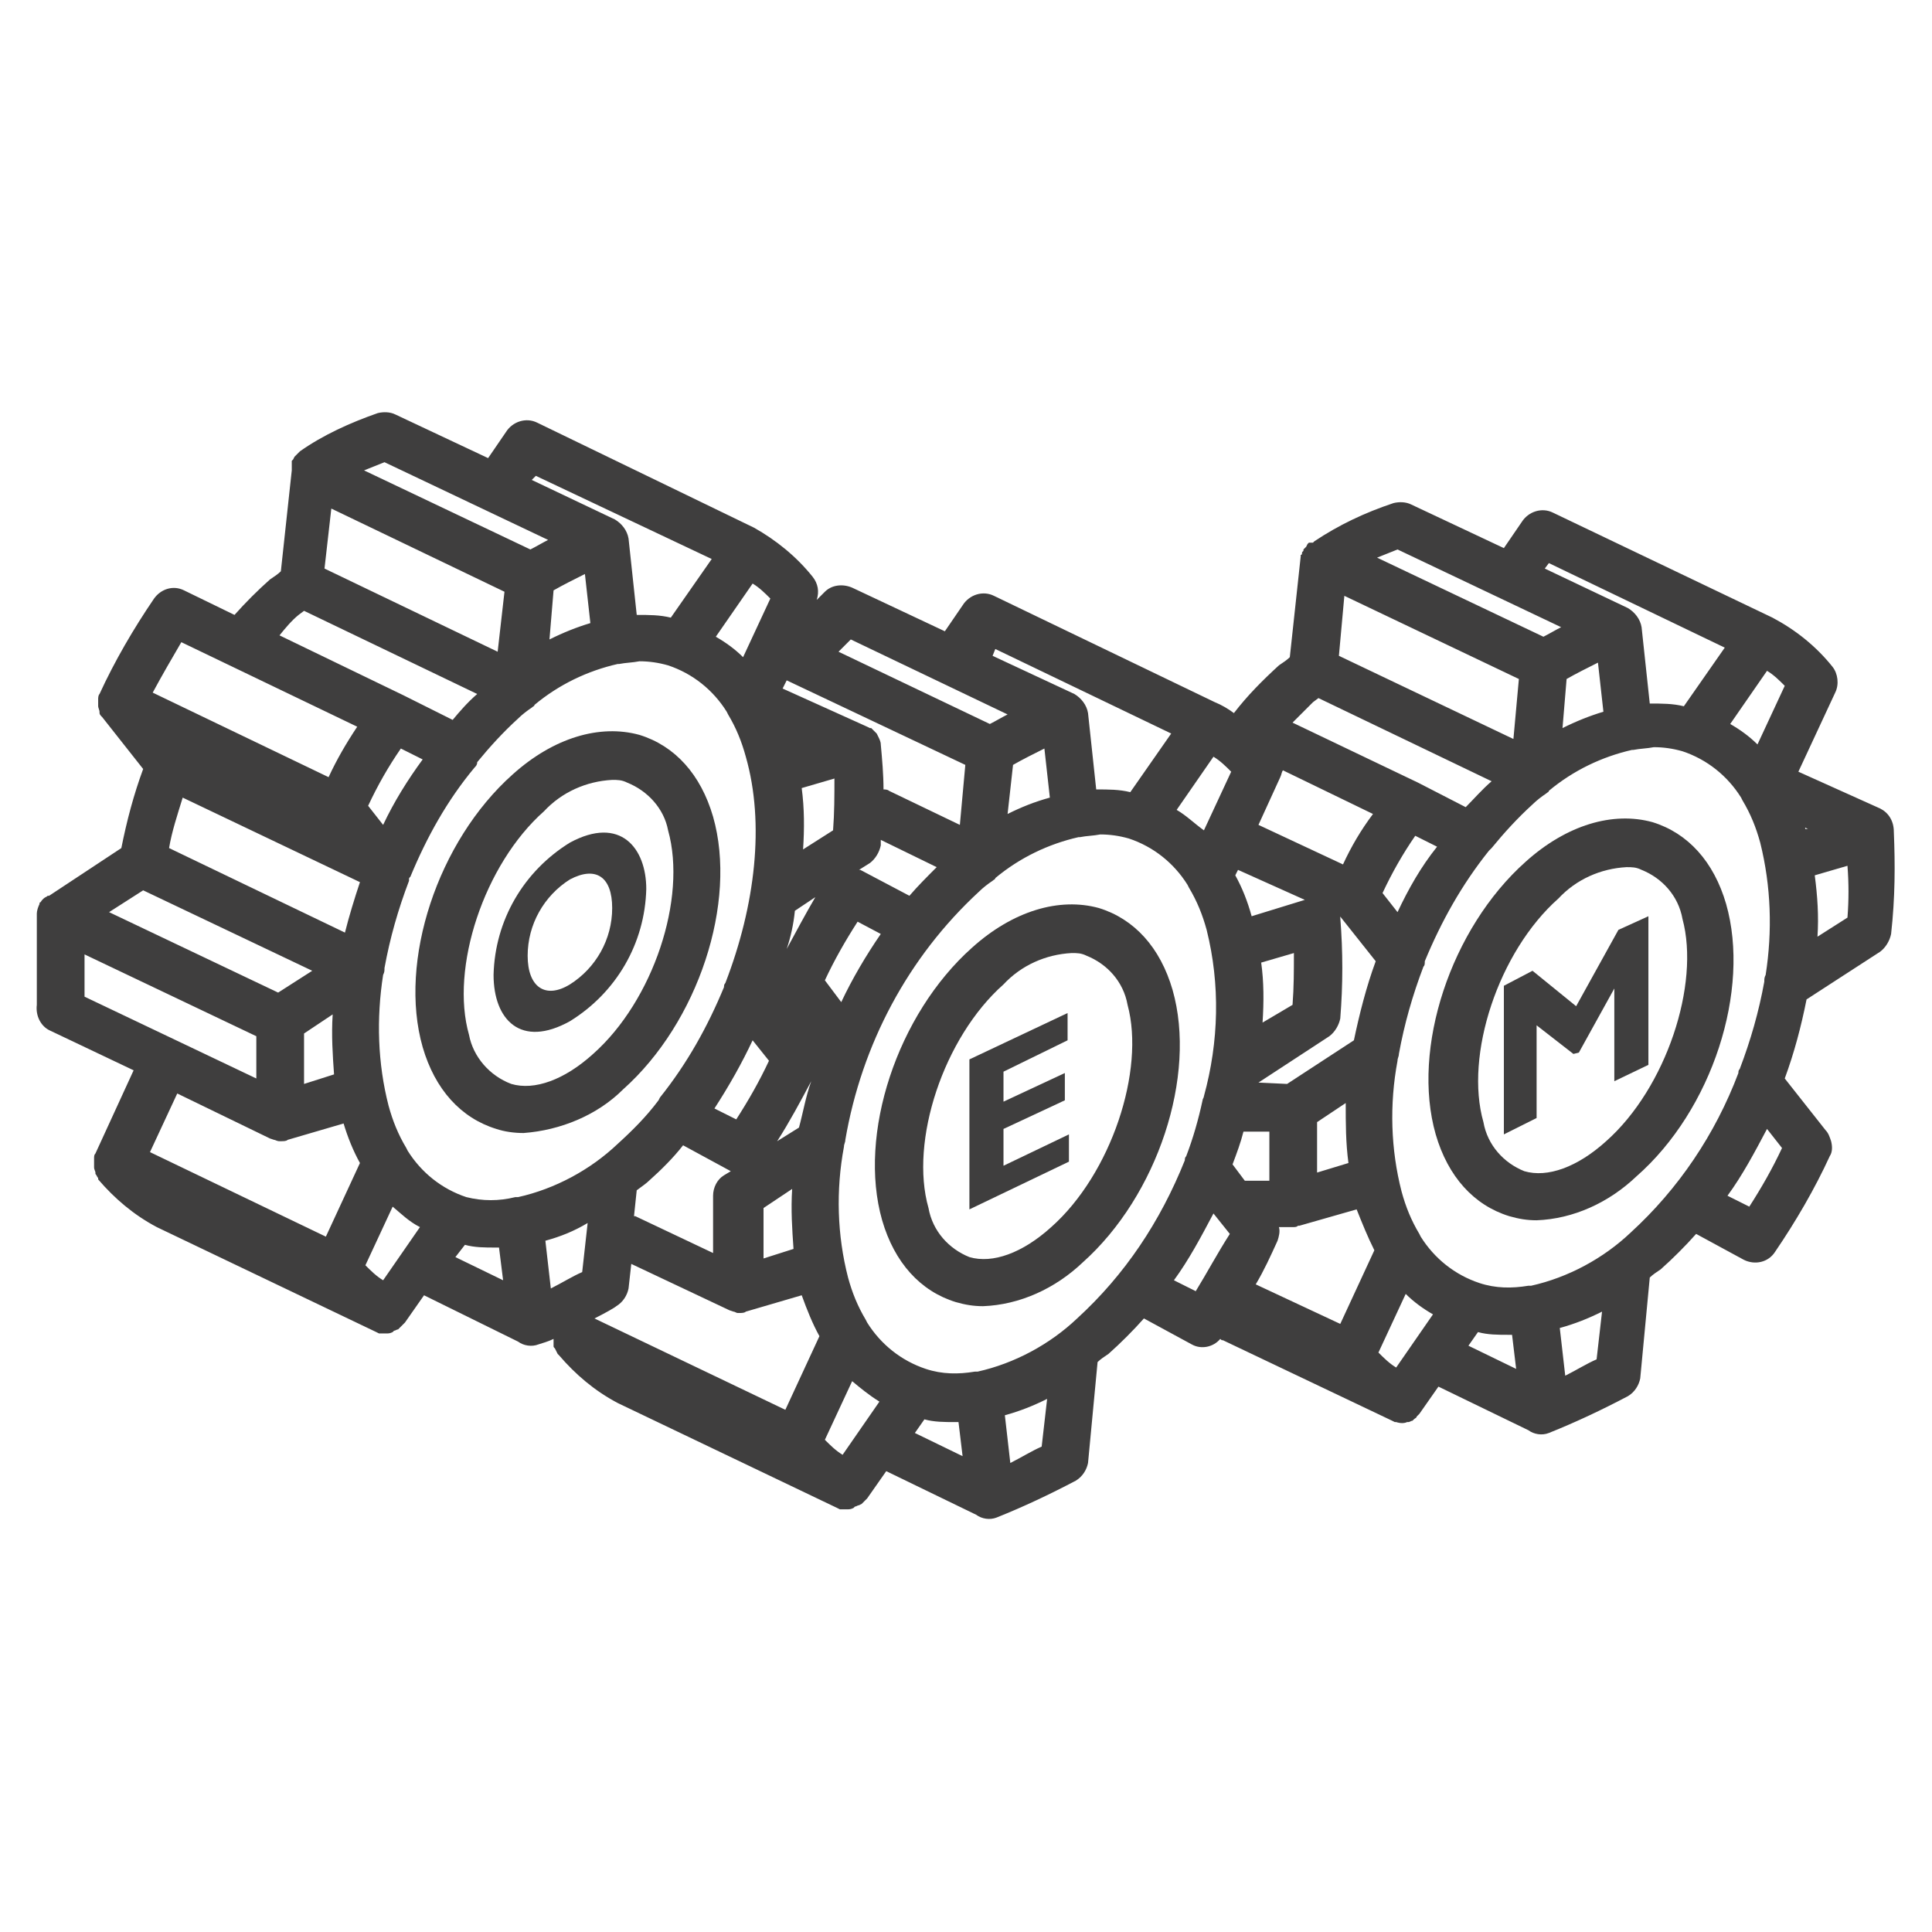 <?xml version="1.0" encoding="UTF-8"?>
<!-- Generator: Adobe Illustrator 27.9.1, SVG Export Plug-In . SVG Version: 6.00 Build 0)  -->
<svg xmlns="http://www.w3.org/2000/svg" xmlns:xlink="http://www.w3.org/1999/xlink" version="1.1" id="Laag_1" x="0px" y="0px" viewBox="0 0 141.7 141.7" style="enable-background:new 0 0 141.7 141.7;" xml:space="preserve">
<style type="text/css">
	.st0{fill:#3F3E3E;}
</style>
<path class="st0" d="M41.8,74.9c3.4-2.1,5.5-5.7,5.6-9.7c0-3-1.9-5.4-5.6-3.4c-3.4,2.1-5.5,5.7-5.6,9.7  C36.2,74.8,38.2,76.9,41.8,74.9z M38.7,70.1c0-2.3,1.2-4.4,3.1-5.6c1.9-1,3.1-0.2,3.1,2.1c0,2.3-1.2,4.4-3.1,5.6  C40,73.3,38.7,72.4,38.7,70.1z"></path>
<polygon class="st0" points="73.6,85.5 73.6,82.8 78.1,80.7 78.1,78.7 73.6,80.8 73.6,78.6 78.3,76.3 78.3,74.3 71.1,77.7   71.1,88.7 78.4,85.2 78.4,83.2 "></polygon>
<polygon class="st0" points="118.7,68.2 115.6,73.8 112.4,71.2 110.3,72.3 110.3,83.2 112.7,82 112.7,75.2 115.4,77.3 115.8,77.2   118.4,72.5 118.4,79.3 120.9,78.1 120.9,67.2 "></polygon>
<path class="st0" d="M45.7,79.9c5.5-4.9,8.4-13.7,6.6-20c-0.9-3.1-2.8-5.2-5.4-6c-2.9-0.8-6.3,0.2-9.3,2.9c-5.5,4.9-8.4,13.7-6.6,20  c0.9,3.1,2.8,5.2,5.4,6c0.6,0.2,1.3,0.3,2,0.3C41.1,82.9,43.8,81.8,45.7,79.9z M34.4,75.9c-1.4-4.9,1.1-12.5,5.5-16.4  c1.3-1.4,3.1-2.2,5-2.3c0.4,0,0.7,0,1.1,0.2c1.5,0.6,2.7,1.9,3,3.5c1.4,5-1.1,12.5-5.5,16.4c-2.1,1.9-4.3,2.7-6,2.2  C35.9,78.9,34.7,77.5,34.4,75.9z"></path>
<path class="st0" d="M86,72.6c-0.9-3.1-2.8-5.2-5.4-6c-2.9-0.8-6.3,0.2-9.3,2.9c-5.5,4.9-8.4,13.7-6.6,20c0.9,3.1,2.8,5.2,5.4,6  c0.7,0.2,1.3,0.3,2,0.3c2.7-0.1,5.3-1.3,7.3-3.2C84.9,87.7,87.8,78.9,86,72.6z M77.1,90c-2.1,1.9-4.3,2.7-6,2.2  c-1.5-0.6-2.7-1.9-3-3.6c-1.4-4.9,1.1-12.5,5.5-16.4c1.3-1.4,3.1-2.2,5-2.3c0.4,0,0.7,0,1.1,0.2c1.5,0.6,2.7,1.9,3,3.6  C84,78.5,81.5,86.1,77.1,90z"></path>
<path class="st0" d="M126.6,66.3c-0.9-3.1-2.8-5.2-5.4-6c-2.9-0.8-6.3,0.2-9.3,2.9c-5.5,4.9-8.4,13.7-6.6,20c0.9,3.1,2.8,5.2,5.4,6  c0.7,0.2,1.3,0.3,2,0.3c2.7-0.1,5.3-1.3,7.3-3.2C125.6,81.4,128.4,72.6,126.6,66.3z M117.8,83.7c-2.1,1.9-4.3,2.7-6,2.2  c-1.5-0.6-2.7-1.9-3-3.6c-1.4-4.9,1.1-12.5,5.5-16.4c1.3-1.4,3.1-2.2,5-2.3c0.4,0,0.7,0,1.1,0.2c1.5,0.6,2.7,1.9,3,3.6  C124.7,72.2,122.2,79.8,117.8,83.7z"></path>
<path class="st0" d="M138.9,61C138.9,61,138.9,61,138.9,61c0-0.8-0.4-1.4-1-1.7l-6-2.7l2.7-5.8c0.3-0.6,0.2-1.4-0.2-1.9  c-1.2-1.5-2.7-2.7-4.4-3.6l0,0l0,0l-16.1-7.7c-0.8-0.4-1.8-0.1-2.3,0.7l-1.3,1.9l-6.8-3.2c-0.4-0.2-0.9-0.2-1.3-0.1  c-2.1,0.7-4,1.6-5.8,2.8l-0.1,0.1L96,39.8l-0.1,0.1l-0.1,0.2l-0.1,0.1l-0.1,0.1c0,0,0,0.1,0,0.1l-0.1,0.1c0,0.1,0,0.2-0.1,0.2  c0,0,0,0.1,0,0.1l-0.8,7.4c-0.2,0.2-0.5,0.4-0.8,0.6c-1.2,1.1-2.3,2.2-3.3,3.5c-0.4-0.3-0.9-0.6-1.4-0.8l0,0l0,0l-16.2-7.8  c-0.8-0.4-1.8-0.1-2.3,0.7l-1.3,1.9l-6.8-3.2l0,0l0,0c-0.7-0.3-1.5-0.2-2,0.3l-0.6,0.6c0.2-0.6,0.1-1.2-0.3-1.7  c-1.2-1.5-2.7-2.7-4.3-3.6l0,0l0,0L39.4,31c-0.8-0.4-1.8-0.1-2.3,0.7l-1.3,1.9l-6.8-3.2c-0.4-0.2-0.9-0.2-1.3-0.1  c-2,0.7-4,1.6-5.7,2.8l0,0h0l-0.1,0.1l-0.2,0.2l-0.1,0.1l-0.1,0.2l-0.1,0.1l0,0.1c0,0,0,0.1,0,0.1l0,0.2c0,0.1,0,0.2,0,0.2  c0,0,0,0.1,0,0.1l-0.8,7.4c-0.2,0.2-0.5,0.4-0.8,0.6c-0.9,0.8-1.8,1.7-2.6,2.6l-3.7-1.8c-0.8-0.4-1.7-0.1-2.2,0.6  c-1.5,2.2-2.9,4.6-4,7l0,0c-0.1,0.1-0.1,0.3-0.1,0.4c0,0,0,0.1,0,0.1c0,0.1,0,0.2,0,0.3c0,0,0,0,0,0.1c0,0.1,0.1,0.3,0.1,0.4v0.1  c0,0.1,0.1,0.2,0.2,0.3v0l3,3.8c-0.7,1.9-1.2,3.8-1.6,5.8l-5.3,3.5l0,0H3.5l0,0c-0.1,0.1-0.2,0.1-0.3,0.2L3.1,66  c-0.1,0.1-0.1,0.2-0.2,0.2l0,0.1l0,0c-0.1,0.2-0.2,0.5-0.2,0.7l0,0v6.7c-0.1,0.8,0.3,1.6,1,1.9l6.1,2.9L7,84.6l0,0  c-0.1,0.1-0.1,0.2-0.1,0.4c0,0,0,0.1,0,0.1c0,0.1,0,0.2,0,0.4c0,0,0,0,0,0.1c0,0.2,0.1,0.3,0.1,0.4v0.1c0.1,0.1,0.1,0.2,0.2,0.3v0.1  l0,0l0,0c1.2,1.4,2.6,2.6,4.3,3.5l0,0l0,0l16.1,7.7l0.2,0.1h0.1c0.1,0,0.3,0,0.4,0l0,0c0.2,0,0.3,0,0.5-0.1l0.1-0.1  c0.1,0,0.2-0.1,0.3-0.1l0.1-0.1c0.1-0.1,0.1-0.1,0.2-0.2l0.1-0.1l0.1-0.1l1.4-2l6.9,3.4l0,0c0.4,0.3,1,0.4,1.5,0.2  c0.3-0.1,0.7-0.2,1.1-0.4c0,0,0,0.1,0,0.1s0,0.1,0,0.2s0,0.1,0,0.2s0,0.1,0.1,0.2l0.1,0.2l0.1,0.2l0.1,0.1l0,0l0,0  c1.2,1.4,2.6,2.6,4.3,3.5l0,0l0,0l16.1,7.7l0.2,0.1h0.1c0.1,0,0.3,0,0.4,0l0,0c0.2,0,0.3,0,0.5-0.1l0.1-0.1c0.1,0,0.2-0.1,0.3-0.1  l0.2-0.1c0.1-0.1,0.1-0.1,0.2-0.2l0.1-0.1l0.1-0.1l1.4-2l6.6,3.2l0,0c0.4,0.3,1,0.4,1.5,0.2c2-0.8,3.9-1.7,5.8-2.7  c0.5-0.3,0.8-0.8,0.9-1.3l0.7-7.4c0.2-0.2,0.5-0.4,0.8-0.6c0.9-0.8,1.8-1.7,2.6-2.6l3.5,1.9c0.7,0.4,1.6,0.2,2.1-0.4  c0.1,0.1,0.1,0.1,0.2,0.1l12.4,5.9l0.2,0.1h0.1c0.3,0.1,0.6,0.1,0.8,0h0.1c0.1,0,0.2-0.1,0.3-0.1l0.1-0.1c0.1-0.1,0.2-0.1,0.2-0.2  l0.1-0.1l0.1-0.1l1.4-2l6.6,3.2l0,0c0.4,0.3,1,0.4,1.5,0.2c2-0.8,3.9-1.7,5.8-2.7c0.5-0.3,0.8-0.8,0.9-1.3l0.7-7.4  c0.2-0.2,0.5-0.4,0.8-0.6c0.9-0.8,1.8-1.7,2.6-2.6l3.5,1.9c0.8,0.4,1.8,0.2,2.3-0.6c1.5-2.2,2.9-4.6,4-7c0.2-0.3,0.2-0.7,0.1-1.1  c-0.1-0.3-0.2-0.6-0.4-0.8l-3-3.8c0.7-1.9,1.2-3.8,1.6-5.8l5.4-3.5c0.4-0.3,0.7-0.8,0.8-1.3C139,65.8,139,63.4,138.9,61z   M132.4,60.8v-0.1l0.2,0.1L132.4,60.8z M128.9,54.6c-0.6-0.6-1.3-1.1-2-1.5l2.7-3.9c0.5,0.3,0.9,0.7,1.3,1.1L128.9,54.6z   M113.6,41.3l12.9,6.2l-3,4.3c-0.8-0.2-1.6-0.2-2.5-0.2l-0.6-5.6c-0.1-0.6-0.5-1.1-1-1.4l-6.1-2.9L113.6,41.3z M105.1,96.4l-2.7,3.9  c-0.5-0.3-0.9-0.7-1.3-1.1l2-4.3C103.7,95.5,104.4,96,105.1,96.4L105.1,96.4z M86.3,59.4l2.7-3.9c0.5,0.3,0.9,0.7,1.3,1.1l-2,4.3  C87.6,60.4,87,59.8,86.3,59.4L86.3,59.4z M90.6,64.2l0.2-0.4l4.9,2.2l-3.9,1.2C91.5,66.1,91.1,65.1,90.6,64.2L90.6,64.2z M92.5,70.6  l2.4-0.7c0,1.3,0,2.5-0.1,3.8L92.6,75C92.7,73.5,92.7,72,92.5,70.6L92.5,70.6z M93.1,83v3.6h-1.8l-0.9-1.2c0.3-0.8,0.6-1.6,0.8-2.4  L93.1,83z M100.8,91.7l-2.5,5.4l-6.2-2.9c0.6-1,1.1-2.1,1.6-3.2c0.1-0.3,0.2-0.7,0.1-1h1l0,0c0.2,0,0.3,0,0.4-0.1h0.1l4.2-1.2  C99.9,89.7,100.3,90.7,100.8,91.7L100.8,91.7z M98.9,85.3L96.6,86v-3.7l2.1-1.4C98.7,82.4,98.7,83.8,98.9,85.3L98.9,85.3z   M99.3,76.3l-4.9,3.2l-2.1-0.1l5.2-3.4c0.4-0.3,0.7-0.8,0.8-1.3c0.2-2.5,0.2-4.9,0-7.4c0-0.1,0-0.2-0.1-0.2l2.7,3.4  C100.2,72.4,99.7,74.4,99.3,76.3L99.3,76.3z M98.5,63.4l-6.2-2.9l1.6-3.5c0.1-0.2,0.1-0.4,0.2-0.5l6.6,3.2  C99.8,60.9,99.1,62.1,98.5,63.4L98.5,63.4z M102.5,66.9l-1.1-1.4c0.7-1.5,1.5-2.9,2.4-4.2l1.6,0.8C104.2,63.6,103.3,65.2,102.5,66.9  L102.5,66.9z M107.5,59.2l-3.5-1.8l0,0L94.8,53c0.5-0.5,1-1,1.5-1.5l0.4-0.3l12.7,6.1C108.7,57.9,108.1,58.6,107.5,59.2L107.5,59.2z   M111.4,49.8l-0.4,4.4l-12.8-6.1l0.4-4.4L111.4,49.8z M114.9,49.8c0.7-0.4,1.5-0.8,2.3-1.2l0.4,3.6c-1,0.3-2,0.7-3,1.2L114.9,49.8z   M102.5,40.3l12,5.7c-0.4,0.2-0.9,0.5-1.3,0.7L101,40.9C101.5,40.7,102,40.5,102.5,40.3z M73,47.6l12.9,6.2l-3,4.3  c-0.8-0.2-1.6-0.2-2.5-0.2l-0.6-5.6c-0.1-0.6-0.5-1.1-1-1.4l-6-2.8L73,47.6z M64.5,102.8l-2.7,3.9c-0.5-0.3-0.9-0.7-1.3-1.1l2-4.3  C63.1,101.8,63.7,102.3,64.5,102.8L64.5,102.8z M24.3,37.3l12.7,6.1l-0.5,4.4l-12.7-6.1L24.3,37.3z M40.6,43.3  c0.7-0.4,1.5-0.8,2.3-1.2l0.4,3.6c-1,0.3-2,0.7-3,1.2L40.6,43.3z M30.8,90l-2.7,3.9c-0.5-0.3-0.9-0.7-1.3-1.1l2-4.3  C29.4,89,30,89.6,30.8,90z M13.4,58.5l13,6.2c-0.4,1.2-0.8,2.5-1.1,3.7l-12.9-6.2C12.6,61,13,59.8,13.4,58.5z M28.1,60.5L27,59.1  c0.7-1.5,1.5-2.9,2.4-4.2l1.6,0.8C29.9,57.2,28.9,58.8,28.1,60.5L28.1,60.5z M10.5,65.3l12.4,5.9l-2.5,1.6L8,66.9L10.5,65.3z   M22.3,79.5v-3.7l2.1-1.4c-0.1,1.5,0,3,0.1,4.4L22.3,79.5z M34.2,87.8c-1.8-0.6-3.3-1.8-4.3-3.4l-0.1-0.2c-0.6-1-1-2-1.3-3.1  c-0.8-3.1-0.9-6.4-0.4-9.6c0.1-0.2,0.1-0.3,0.1-0.5c0.4-2.2,1-4.3,1.8-6.4l0,0l0,0c0,0,0-0.1,0-0.1c0-0.1,0-0.1,0.1-0.2l0,0  c1.2-2.9,2.7-5.6,4.7-8c0.1-0.1,0.2-0.2,0.2-0.4c0.9-1.1,1.9-2.2,3-3.2c0.3-0.3,0.7-0.6,1-0.8c0.1-0.1,0.2-0.1,0.2-0.2  c1.8-1.5,3.9-2.5,6.1-3l0,0h0.1c0.5-0.1,1-0.1,1.5-0.2c0.7,0,1.4,0.1,2.1,0.3c1.8,0.6,3.3,1.8,4.3,3.4l0.1,0.2c0.6,1,1,2,1.3,3.1  l0,0c1.4,4.9,0.7,10.9-1.5,16.6c-0.1,0.1-0.1,0.2-0.1,0.3c-1.2,2.9-2.7,5.6-4.7,8.1l-0.1,0.2c-0.9,1.2-1.9,2.2-3,3.2  c-2,1.9-4.6,3.3-7.3,3.9h-0.1h-0.1C36.6,88.1,35.4,88.1,34.2,87.8z M60.1,98l-2.5,5.4l-14-6.7c0.8-0.4,1.5-0.8,1.6-0.9  c0.5-0.3,0.8-0.8,0.9-1.3l0.2-1.8l7.2,3.4l0,0l0.3,0.1c0.1,0,0.2,0.1,0.3,0.1h0.1c0.2,0,0.4,0,0.5-0.1l4.1-1.2  C59.2,96.1,59.6,97.1,60.1,98z M47.6,86.6c0.9-0.8,1.8-1.7,2.5-2.6l3.5,1.9l0,0l-0.5,0.3c-0.5,0.3-0.8,0.9-0.8,1.5v4.2l-5.7-2.7  h-0.1l0.2-1.9C47.1,87,47.4,86.8,47.6,86.6z M58.6,82.7L57,83.7c0.9-1.4,1.7-2.9,2.5-4.4C59.1,80.4,58.9,81.6,58.6,82.7L58.6,82.7z   M58.8,57.8l2.4-0.7c0,1.3,0,2.5-0.1,3.8l-2.2,1.4C59,60.8,59,59.3,58.8,57.8L58.8,57.8z M55.2,76.3l1.2,1.5  c-0.7,1.5-1.5,2.9-2.4,4.3l-1.6-0.8C53.5,79.6,54.4,78,55.2,76.3z M58.2,91.6L56,92.3v-3.7l2.1-1.4C58,88.7,58.1,90.2,58.2,91.6  L58.2,91.6z M57.7,69.6c0.3-0.9,0.5-1.8,0.6-2.8l1.5-1C59.1,67,58.4,68.3,57.7,69.6L57.7,69.6z M43.1,89.7l-0.4,3.6  c-0.7,0.3-1.5,0.8-2.3,1.2L40,91C41.1,90.7,42.1,90.3,43.1,89.7z M61.7,73.5l-1.2-1.6c0.7-1.5,1.5-2.9,2.4-4.3l1.7,0.9  C63.5,70.1,62.5,71.8,61.7,73.5z M66.7,65.7l-3.6-1.9H63l0.8-0.5c0.4-0.3,0.7-0.8,0.8-1.3c0-0.1,0-0.2,0-0.4l4.1,2  C68,64.3,67.3,65,66.7,65.7z M62.4,46.9l11.5,5.5c-0.4,0.2-0.9,0.5-1.3,0.7l-11.1-5.3L62.4,46.9z M74.3,56.1  c0.7-0.4,1.5-0.8,2.3-1.2l0.4,3.6c-1.1,0.3-2.1,0.7-3.1,1.2L74.3,56.1z M70.8,56.1l-0.4,4.4L65.2,58c-0.1-0.1-0.3-0.1-0.4-0.1  c0-1.1-0.1-2.2-0.2-3.3c0-0.2-0.1-0.4-0.2-0.6l-0.1-0.2l-0.1-0.1c-0.1-0.1-0.2-0.2-0.3-0.3h-0.1l-0.2-0.1l-6.2-2.8l0.3-0.6l0,0  L70.8,56.1z M54.5,48.2c-0.6-0.6-1.3-1.1-2-1.5l2.7-3.9c0.5,0.3,0.9,0.7,1.3,1.1L54.5,48.2z M39.3,34.9L52.2,41l-3,4.3  c-0.8-0.2-1.6-0.2-2.5-0.2l-0.6-5.6c-0.1-0.6-0.5-1.1-1-1.4L39,35.2L39.3,34.9z M28.2,33.9l12,5.7c-0.4,0.2-0.9,0.5-1.3,0.7  l-12.2-5.8C27.2,34.3,27.7,34.1,28.2,33.9L28.2,33.9z M21.9,45.1l0.4-0.3L35,50.9c-0.7,0.6-1.3,1.3-1.8,1.9L29.6,51h0l-9.1-4.4  C20.9,46.1,21.4,45.5,21.9,45.1z M13.3,47.1l12.9,6.2c-0.8,1.2-1.5,2.4-2.1,3.7l-12.9-6.2C11.9,49.5,12.6,48.3,13.3,47.1L13.3,47.1z   M6.2,70l12.6,6v3.1l-12.6-6L6.2,70z M19.8,83.5L19.8,83.5l0.3,0.1c0.1,0,0.2,0.1,0.4,0.1h0.1c0.2,0,0.4,0,0.5-0.1l4.1-1.2  c0.3,1,0.7,2,1.2,2.9l-2.5,5.4l-12.9-6.2l2-4.3L19.8,83.5z M34.1,91.3c0.7,0.2,1.5,0.2,2.2,0.2h0.3l0.3,2.4l-3.5-1.7L34.1,91.3z   M67.8,104.1c0.7,0.2,1.5,0.2,2.2,0.2h0.3l0.3,2.5l-3.5-1.7L67.8,104.1z M76.4,106.1c-0.7,0.3-1.5,0.8-2.3,1.2l-0.4-3.5  c1.1-0.3,2.1-0.7,3.1-1.2L76.4,106.1z M79,96.7c-2,1.9-4.6,3.3-7.3,3.9h-0.1h-0.1c-1.2,0.2-2.4,0.2-3.6-0.2  c-1.8-0.6-3.3-1.8-4.3-3.4l-0.1-0.2c-0.6-1-1-2-1.3-3.1c-0.8-3.1-0.9-6.4-0.3-9.6c0-0.2,0.1-0.3,0.1-0.5c1.2-7,4.6-13.4,9.8-18.2  c0.3-0.3,0.7-0.6,1-0.8c0.1-0.1,0.2-0.1,0.2-0.2c1.8-1.5,3.9-2.5,6.1-3l0,0h0.1c0.5-0.1,1-0.1,1.5-0.2c0.7,0,1.4,0.1,2.1,0.3  c1.8,0.6,3.3,1.8,4.3,3.4l0.1,0.2c0.6,1,1,2,1.3,3.1c1,4,0.9,8.2-0.2,12.2c0,0.1-0.1,0.2-0.1,0.3c-0.3,1.4-0.7,2.8-1.2,4.1  c-0.1,0.1-0.1,0.2-0.1,0.3C85.1,89.6,82.5,93.5,79,96.7z M87.7,94.7l-1.6-0.8c1.1-1.5,2-3.2,2.9-4.9l1.2,1.5  C89.3,91.9,88.5,93.4,87.7,94.7L87.7,94.7z M108.4,97.7c0.7,0.2,1.5,0.2,2.2,0.2h0.3l0.3,2.5l-3.5-1.7L108.4,97.7z M117.1,99.7  c-0.7,0.3-1.5,0.8-2.3,1.2l-0.4-3.5c1.1-0.3,2.1-0.7,3.1-1.2L117.1,99.7z M119.6,90.4c-2,1.9-4.6,3.3-7.3,3.9h-0.1h-0.1  c-1.2,0.2-2.4,0.2-3.6-0.2c-1.8-0.6-3.3-1.8-4.3-3.4l-0.1-0.2c-0.6-1-1-2-1.3-3.1c-0.8-3.1-0.9-6.4-0.3-9.6c0-0.2,0.1-0.3,0.1-0.5  c0.4-2.2,1-4.3,1.8-6.4c0.1-0.1,0.1-0.2,0.1-0.4c1.2-2.9,2.7-5.6,4.7-8.1c0.1-0.1,0.1-0.1,0.2-0.2c0.9-1.1,1.9-2.2,3-3.2  c0.3-0.3,0.7-0.6,1-0.8c0.1-0.1,0.2-0.1,0.2-0.2c1.8-1.5,3.9-2.5,6.1-3l0,0h0.1c0.5-0.1,1-0.1,1.5-0.2c0.7,0,1.4,0.1,2.1,0.3  c1.8,0.6,3.3,1.8,4.3,3.4l0.1,0.2c0.6,1,1,2,1.3,3.1c0.8,3.2,0.9,6.5,0.4,9.7c-0.1,0.2-0.1,0.3-0.1,0.5c-0.4,2.2-1,4.3-1.8,6.4  c-0.1,0.1-0.1,0.2-0.1,0.3C125.8,83.2,123.1,87.2,119.6,90.4L119.6,90.4z M130.7,84.2c-0.7,1.5-1.5,2.9-2.4,4.3l-1.6-0.8  c1.1-1.5,2-3.2,2.9-4.9L130.7,84.2z M135.5,67.3l-2.2,1.4c0.1-1.5,0-3-0.2-4.5l2.4-0.7C135.6,64.8,135.6,66,135.5,67.3L135.5,67.3z"></path>
</svg>
